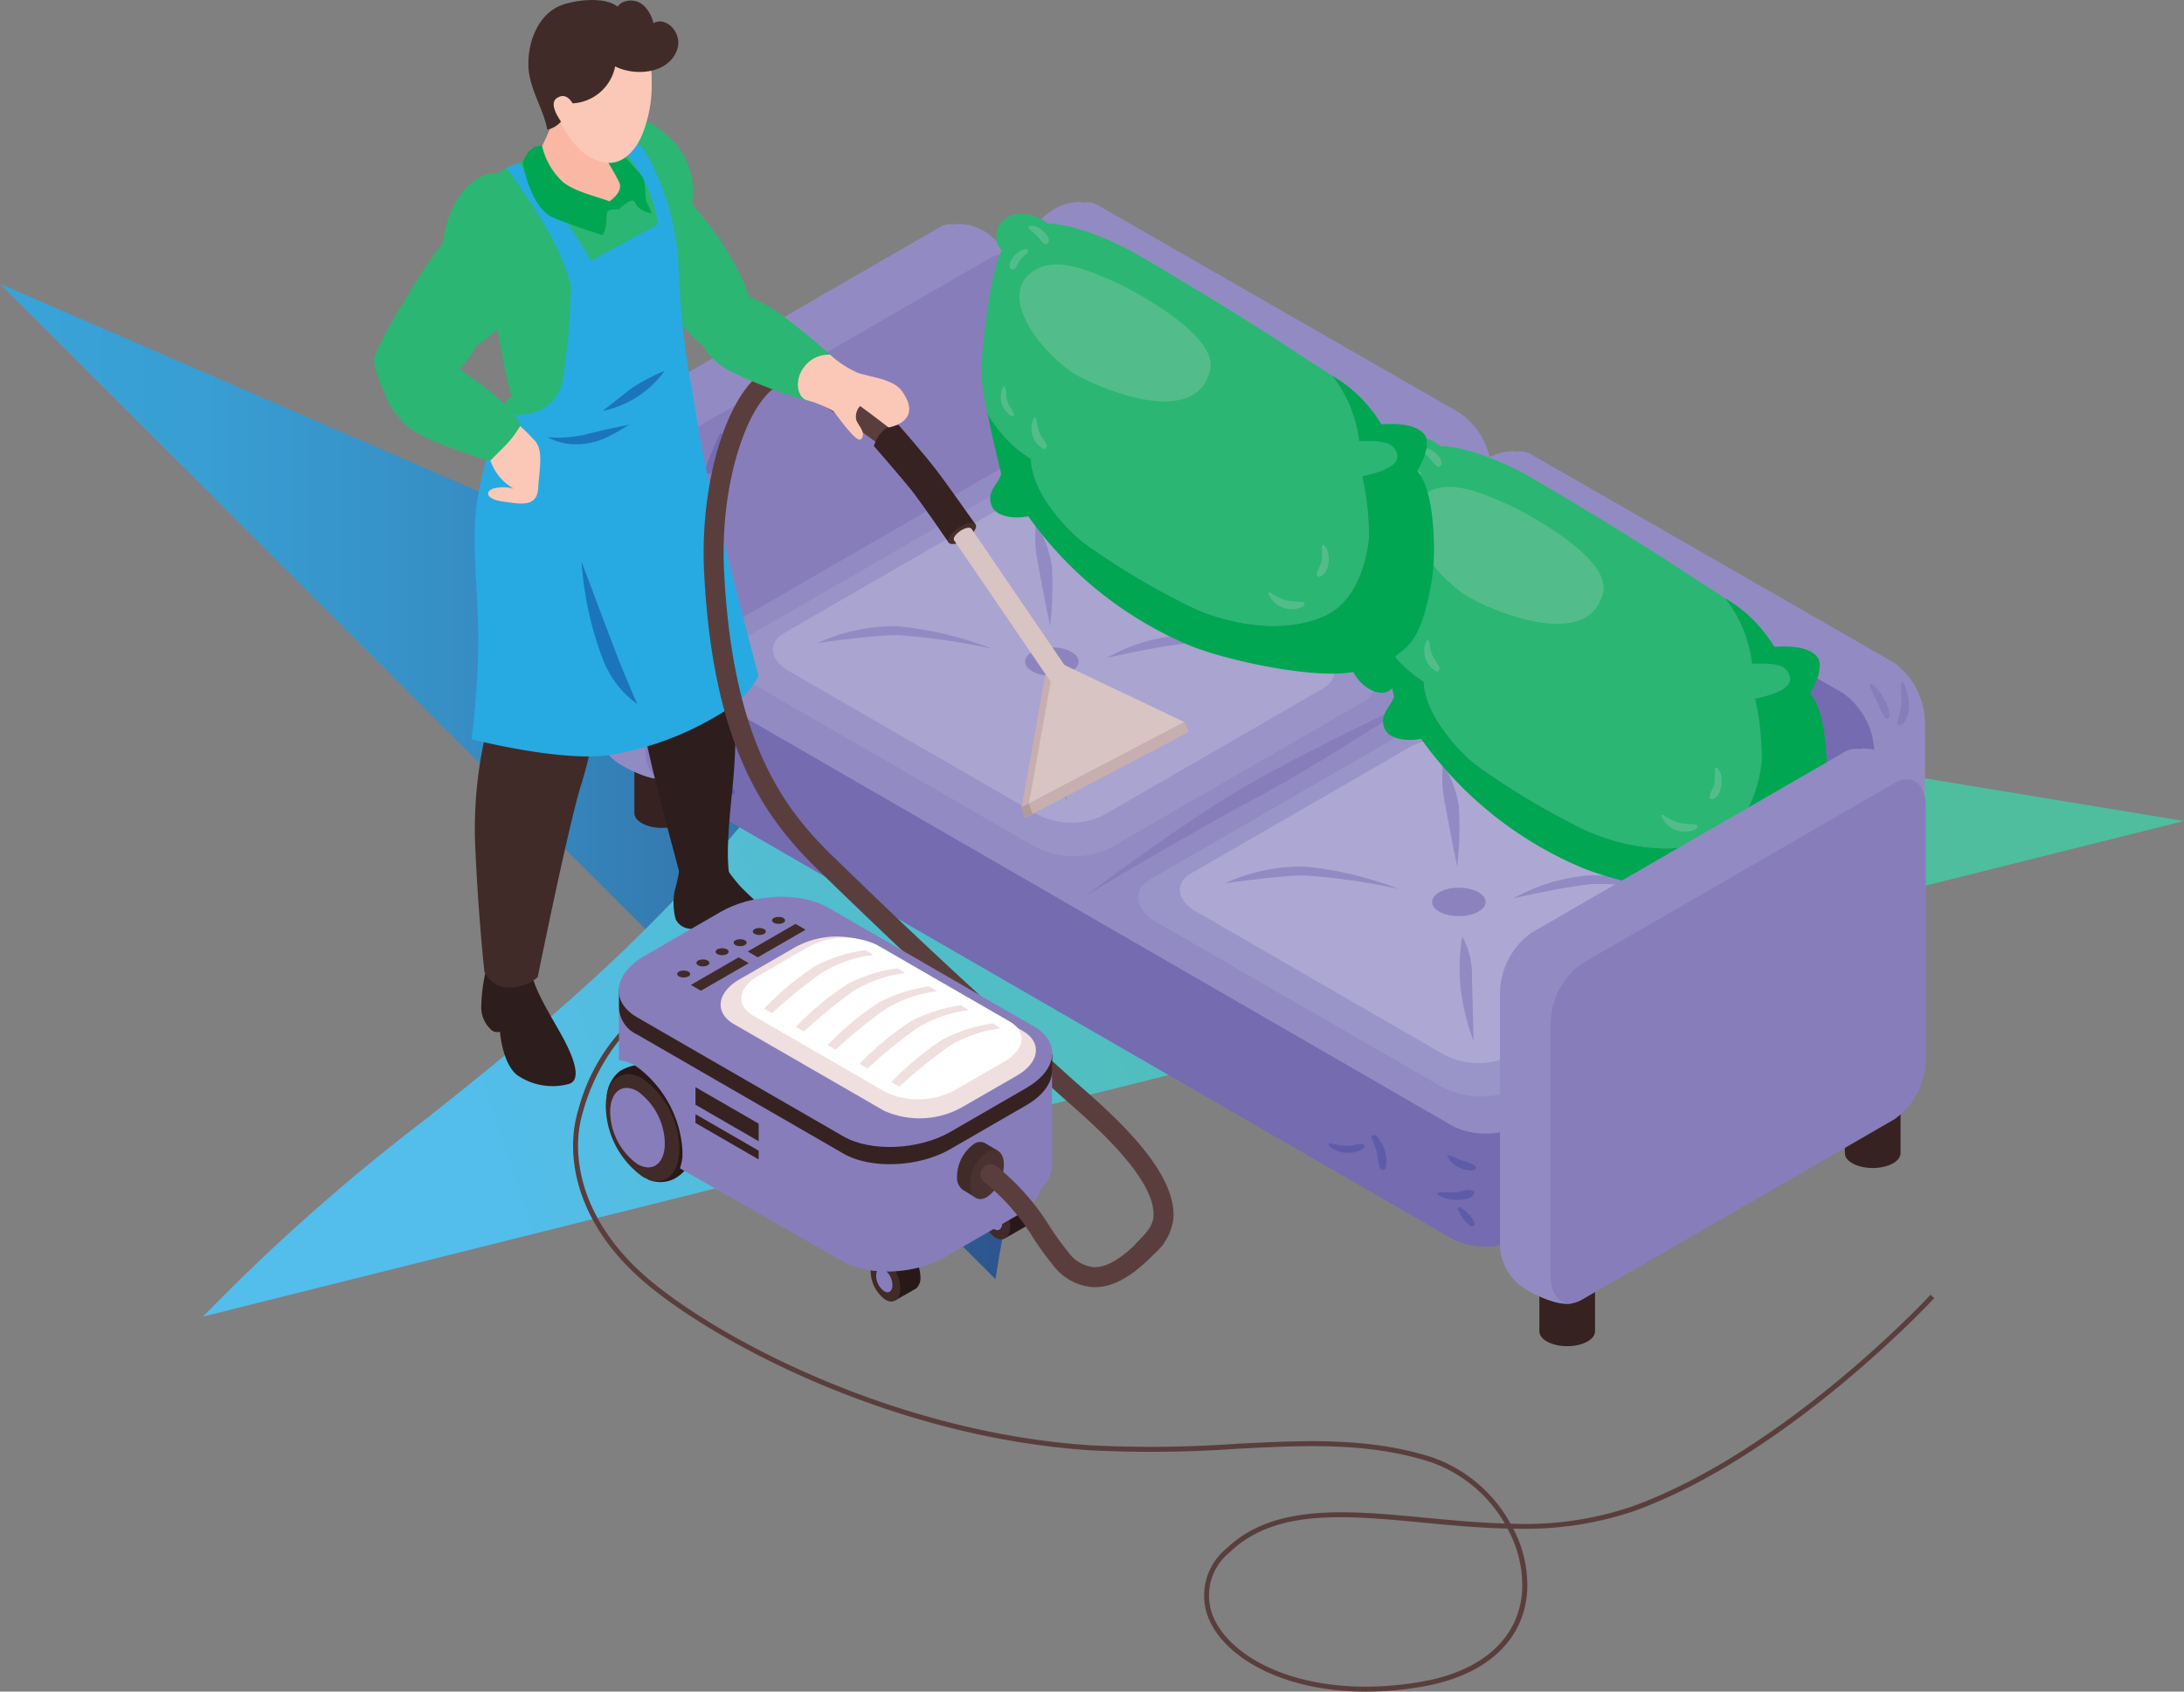 <?xml version="1.0" encoding="UTF-8"?> <svg xmlns="http://www.w3.org/2000/svg" xmlns:xlink="http://www.w3.org/1999/xlink" viewBox="0 0 164.787 127.648"><rect x="0" y="0" width="164.787" height="127.648" fill="#808080" stroke="none"/> <defs> <style>.cls-1{fill:url(#Безымянный_градиент_95);}.cls-2{fill:url(#Безымянный_градиент_34);}.cls-3{fill:#362221;}.cls-4{fill:#928bc3;}.cls-5{fill:#746bb1;}.cls-6{fill:#887dbb;}.cls-7{opacity:0.5;}.cls-8{fill:#9f9ccd;}.cls-9{fill:#c2bedf;}.cls-10{opacity:0.57;}.cls-11{fill:#5e5ca9;}.cls-12{fill:#2bb673;}.cls-13{fill:#00a651;}.cls-14{fill:#52bd8b;}.cls-15{fill:#2d1d1c;}.cls-16{fill:#402b29;}.cls-17{fill:#27aae1;}.cls-18{fill:#1b75bc;}.cls-19{fill:#fab8a4;}.cls-20{fill:#fbc8b7;}.cls-21{fill:#301633;}.cls-22{fill:#5a3e3d;}.cls-23{fill:#c7afaf;}.cls-24{fill:#d8c4c2;}.cls-25{fill:#472f2e;}.cls-26{fill:#b29a9a;}.cls-27{fill:#281818;}.cls-28{fill:#f0dfdf;}.cls-29{fill:#fff;}.cls-30{fill:#4a3231;}</style> <linearGradient id="Безымянный_градиент_95" y1="58.97" x2="86.287" y2="58.97" gradientUnits="userSpaceOnUse"> <stop offset="0" stop-color="#39a3d8"></stop> <stop offset="0.179" stop-color="#389ed3"></stop> <stop offset="0.392" stop-color="#368fc5"></stop> <stop offset="0.624" stop-color="#3377ae"></stop> <stop offset="0.867" stop-color="#2e568e"></stop> <stop offset="0.978" stop-color="#2b447d"></stop> </linearGradient> <linearGradient id="Безымянный_градиент_34" x1="-123.358" y1="132.763" x2="-192.494" y2="217.315" gradientTransform="translate(313.471 1.436) rotate(32.593)" gradientUnits="userSpaceOnUse"> <stop offset="0.009" stop-color="#4ebe9e"></stop> <stop offset="0.202" stop-color="#4ebea5"></stop> <stop offset="0.478" stop-color="#50beb8"></stop> <stop offset="0.803" stop-color="#52bdd6"></stop> <stop offset="0.996" stop-color="#53bdec"></stop> </linearGradient> </defs> <title>химка</title> <g id="Слой_2" data-name="Слой 2"> <g id="Слой_1-2" data-name="Слой 1"> <path class="cls-1" d="M86.287,58.841,0,21.416,75.108,96.524c1.6-10.363,4.457-18.272,7.261-26.021C83.755,66.672,85.117,62.908,86.287,58.841Z"></path> <path class="cls-2" d="M32.187,84.4a150.891,150.891,0,0,0-16.871,14.95l149.471-37.4L67.774,45.979C55.026,66.14,43.437,75.437,32.187,84.4Z"></path> <path class="cls-3" d="M116.148,95.4v5.062c0,.618.942,1.119,2.1,1.119s2.1-.5,2.1-1.119V95.4Z"></path> <path class="cls-3" d="M139.2,81.956v5.061c0,.618.942,1.119,2.1,1.119s2.1-.5,2.1-1.119V81.956Z"></path> <path class="cls-3" d="M47.864,56.293v5.062c0,.618.942,1.119,2.1,1.119s2.1-.5,2.1-1.119V56.293Z"></path> <path class="cls-4" d="M110.19,31.189,82.914,15.529a1.645,1.645,0,0,0-1.237-.232l-.04-.048a3.9,3.9,0,0,0-2.588.862,10.282,10.282,0,0,0-2.1,2.367l3.615,2.953V36.4a5.656,5.656,0,0,0,2.354,4.5l27.276,15.66c1.3.747,2.354-.054,2.354-1.78V35.686A5.656,5.656,0,0,0,110.19,31.189Z"></path> <path class="cls-4" d="M108.613,54.017a3.9,3.9,0,0,1-1.782,2.087c-2.284,1.323-3.354,1.019-3.354,1.019l-.275-4.512,4.049-1.065Z"></path> <path class="cls-5" d="M106.372,58.875,79.1,43.215a5.658,5.658,0,0,1-2.353-4.5V19.626c0-1.726,1.059-2.526,2.353-1.779l27.276,15.659a5.659,5.659,0,0,1,2.354,4.5V57.1C108.726,58.821,107.667,59.622,106.372,58.875Z"></path> <path class="cls-4" d="M142.881,49.99,115.605,34.33a1.645,1.645,0,0,0-1.237-.232l-.04-.048a3.906,3.906,0,0,0-2.588.862,10.264,10.264,0,0,0-2.1,2.367l3.614,2.953V55.2a5.662,5.662,0,0,0,2.354,4.5l27.276,15.659c1.295.747,2.354-.053,2.354-1.779V54.487A5.656,5.656,0,0,0,142.881,49.99Z"></path> <path class="cls-4" d="M141.3,72.818a3.9,3.9,0,0,1-1.781,2.088c-2.285,1.322-3.355,1.019-3.355,1.019l-.275-4.513,4.049-1.065Z"></path> <path class="cls-5" d="M139.064,77.676,111.787,62.017a5.661,5.661,0,0,1-2.353-4.5V38.428c0-1.726,1.059-2.527,2.353-1.78l27.277,15.66a5.658,5.658,0,0,1,2.353,4.5V75.9C141.417,77.623,140.358,78.423,139.064,77.676Z"></path> <path class="cls-4" d="M76.81,20.129a10.3,10.3,0,0,0-2.1-2.368,3.9,3.9,0,0,0-2.588-.861l-.04.048a1.644,1.644,0,0,0-1.236.232l-23.6,13.628a5.658,5.658,0,0,0-2.353,4.5V54.4a2.817,2.817,0,0,0,.265,1.259l-.007.012a3.9,3.9,0,0,0,1.782,2.087c2.284,1.322,3.354,1.019,3.354,1.019l.275-4.512L70.842,42.548a5.658,5.658,0,0,0,2.353-4.5V23.082Z"></path> <path class="cls-6" d="M51.055,58.494l23.6-13.628a5.656,5.656,0,0,0,2.354-4.5V21.277c0-1.726-1.059-2.527-2.354-1.779l-23.6,13.628a5.656,5.656,0,0,0-2.354,4.5V56.715C48.7,58.441,49.76,59.241,51.055,58.494Z"></path> <path class="cls-5" d="M138.345,77.036,81.816,43a5.748,5.748,0,0,0-5.152.214L59.081,53.36l-7.26-4.273c-1.555,1.525-1.853,4.81-1.853,7.3s.763,3.117,2.009,3.836l57.745,33.339a5.748,5.748,0,0,0,5.152-.214l23.1-13.336C139.494,79.134,139.66,77.8,138.345,77.036Z"></path> <path class="cls-4" d="M51.977,51.694l57.745,33.339a5.751,5.751,0,0,0,5.152-.213l23.1-13.337c1.518-.877,1.684-2.215.369-2.974L80.6,35.17a5.751,5.751,0,0,0-5.152.213L52.347,48.72C50.829,49.6,50.662,50.935,51.977,51.694Z"></path> <g class="cls-7"> <path class="cls-8" d="M102.83,52.975,83.663,64.041a6.381,6.381,0,0,1-5.721-.237L56.576,51.469c-1.686-.974-1.871-2.46-.411-3.3L75.332,37.1a6.384,6.384,0,0,1,5.722.238l21.365,12.335C104.106,50.646,104.29,52.132,102.83,52.975Z"></path> <path class="cls-9" d="M99.822,51.953l-16.7,9.639a5.559,5.559,0,0,1-4.984-.206L59.531,50.64c-1.469-.848-1.63-2.142-.358-2.877l16.7-9.639a5.559,5.559,0,0,1,4.984.206L99.464,49.075C100.933,49.924,101.094,51.218,99.822,51.953Z"></path> <path class="cls-6" d="M79.364,48.849c-1.115,0-2.02.481-2.02,1.074S78.249,51,79.364,51s2.02-.481,2.02-1.075S80.48,48.849,79.364,48.849Z"></path> <path class="cls-4" d="M78.161,39.55a9.826,9.826,0,0,0,.187,3.129c.376,2.128.887,4.567.887,4.567a26.078,26.078,0,0,0,.129-4.5A7.644,7.644,0,0,0,78.161,39.55Z"></path> <path class="cls-4" d="M83.48,49.652a13.86,13.86,0,0,1,5.883-1.743,26.479,26.479,0,0,1,7.26,1.127,49.37,49.37,0,0,0-7.26-.459C87.235,48.785,83.48,49.652,83.48,49.652Z"></path> <path class="cls-4" d="M61.685,48.528a13.856,13.856,0,0,1,6-1.274,26.486,26.486,0,0,1,7.149,1.693,49.3,49.3,0,0,0-7.2-1.027C65.5,47.96,61.685,48.528,61.685,48.528Z"></path> <path class="cls-4" d="M79.615,52.525A14.768,14.768,0,0,0,79.5,56.5a17.617,17.617,0,0,0,.978,3.943s-.05-2.161-.125-4.756A5.975,5.975,0,0,0,79.615,52.525Z"></path> </g> <g class="cls-10"> <path class="cls-8" d="M133.542,71.11,114.375,82.176a6.378,6.378,0,0,1-5.721-.237L87.288,69.6c-1.687-.974-1.871-2.46-.411-3.3l19.167-11.066a6.378,6.378,0,0,1,5.721.237l21.366,12.335C134.817,68.781,135,70.267,133.542,71.11Z"></path> <path class="cls-9" d="M130.534,70.088l-16.7,9.64a5.562,5.562,0,0,1-4.984-.207L90.243,68.776c-1.469-.848-1.63-2.143-.358-2.878l16.7-9.639a5.559,5.559,0,0,1,4.984.206l18.611,10.746C131.645,68.059,131.806,69.354,130.534,70.088Z"></path> <path class="cls-6" d="M110.076,66.984c-1.116,0-2.02.481-2.02,1.074s.9,1.075,2.02,1.075,2.02-.481,2.02-1.075S111.191,66.984,110.076,66.984Z"></path> <path class="cls-4" d="M108.872,57.685a9.814,9.814,0,0,0,.188,3.129c.375,2.128.886,4.567.886,4.567a26.145,26.145,0,0,0,.13-4.5A7.638,7.638,0,0,0,108.872,57.685Z"></path> <path class="cls-4" d="M114.192,67.787a13.876,13.876,0,0,1,5.883-1.743,26.477,26.477,0,0,1,7.259,1.127,49.25,49.25,0,0,0-7.259-.458C117.947,66.921,114.192,67.787,114.192,67.787Z"></path> <path class="cls-4" d="M92.4,66.664a13.867,13.867,0,0,1,6-1.275,26.486,26.486,0,0,1,7.149,1.693,49.293,49.293,0,0,0-7.2-1.027C96.208,66.1,92.4,66.664,92.4,66.664Z"></path> <path class="cls-4" d="M110.327,70.661a14.789,14.789,0,0,0-.118,3.979,17.654,17.654,0,0,0,.979,3.942s-.051-2.161-.125-4.756A5.968,5.968,0,0,0,110.327,70.661Z"></path> </g> <path class="cls-6" d="M107.367,52.525s-8.34,3.881-13.3,6.747-12.144,8.311-12.144,8.311,8.063-4.841,12.84-7.362S107.367,52.525,107.367,52.525Z"></path> <path class="cls-5" d="M119.692,95.869a6.846,6.846,0,0,0-.63-1.056,2.381,2.381,0,0,1-.232-.662,3.614,3.614,0,0,0-.1-.683.18.18,0,0,0-.324-.043,1.953,1.953,0,0,0,.067,1.635c.2.485.5.967,1.059,1.014A.163.163,0,0,0,119.692,95.869Z"></path> <path class="cls-5" d="M122.2,94.919a1.666,1.666,0,0,0-.953-.531,2.416,2.416,0,0,0-1.138-.125.125.125,0,0,0-.03.227c.308.161.643.242.963.372a3.226,3.226,0,0,0,.976.376A.213.213,0,0,0,122.2,94.919Z"></path> <path class="cls-5" d="M141.966,61.055a.107.107,0,0,0-.017.131c.144.241.487.318.719.46.3.18.521.471.831.621a.23.23,0,0,0,.334-.256C143.743,61.414,142.505,60.555,141.966,61.055Z"></path> <path class="cls-5" d="M144.288,63.811a.15.15,0,0,0-.288,0,3.377,3.377,0,0,1-.365.959,6.3,6.3,0,0,0-.563.778c-.046.111,0,.3.162.281C144.078,65.716,144.438,64.535,144.288,63.811Z"></path> <path class="cls-5" d="M143.009,78.54a.137.137,0,0,0-.268.037,13.665,13.665,0,0,1-.118,1.564,3.741,3.741,0,0,0-.15,1.17.216.216,0,0,0,.359.095A3.673,3.673,0,0,0,143.009,78.54Z"></path> <path class="cls-5" d="M141.384,82.274c-.2-.33-.389-.665-.612-.978-.084-.118-.3-.052-.25.1.114.346.261.683.4,1.018a2.344,2.344,0,0,0,.477.89c.129.115.4.048.377-.156A2.133,2.133,0,0,0,141.384,82.274Z"></path> <path class="cls-5" d="M139.619,84.375c-.28-.079-.579-.047-.862-.127a5.975,5.975,0,0,1-.805-.423c-.078-.035-.209,0-.2.113a1.371,1.371,0,0,0,1.916.846A.227.227,0,0,0,139.619,84.375Z"></path> <path class="cls-5" d="M51.885,34.957c-.674.314-1.612,1.356-1.337,2.17a.2.2,0,0,0,.369.048,10.583,10.583,0,0,0,.412-1.044,3.752,3.752,0,0,1,.744-.929C52.207,35.072,52.038,34.886,51.885,34.957Z"></path> <path class="cls-5" d="M52.416,38.827c-.39-.128-.824-.058-1.227-.169a10.206,10.206,0,0,1-1.1-.505.141.141,0,0,0-.172.172,2.046,2.046,0,0,0,2.559.928A.236.236,0,0,0,52.416,38.827Z"></path> <path class="cls-5" d="M54.321,32.735a9.324,9.324,0,0,0-.552,1.253,7.451,7.451,0,0,0-.542,1.436.256.256,0,0,0,.466.2,4.612,4.612,0,0,0,.541-1.4,5.474,5.474,0,0,0,.267-1.438A.1.1,0,0,0,54.321,32.735Z"></path> <path class="cls-5" d="M51.215,45.53a2.554,2.554,0,0,0-.307-.96c-.045-.056-.122-.025-.156.02a1.385,1.385,0,0,0-.068,1.087,1.927,1.927,0,0,0,.5,1.13c.145.116.436.061.414-.172A6.151,6.151,0,0,0,51.215,45.53Z"></path> <path class="cls-6" d="M47.162,55.513c-.17-.295-.485-.472-.667-.768a7.314,7.314,0,0,1-.4-.909.121.121,0,0,0-.209,0c-.346.7.218,2.024,1.077,2.033A.238.238,0,0,0,47.162,55.513Z"></path> <path class="cls-6" d="M115.773,96.141a6.311,6.311,0,0,0-.7-.923c-.231-.351-.332-.751-.525-1.117-.11-.209-.395-.092-.412.111a2.305,2.305,0,0,0,.418,1.309c.214.348.527.809.955.888C115.647,96.435,115.844,96.31,115.773,96.141Z"></path> <path class="cls-6" d="M142.152,52.771a2.968,2.968,0,0,0-.936-1.165.1.1,0,0,0-.142.109,8,8,0,0,0,.579,1.251,3.974,3.974,0,0,0,.618,1.23.163.163,0,0,0,.27-.071A2.124,2.124,0,0,0,142.152,52.771Z"></path> <path class="cls-6" d="M143.653,51.549c-.049-.114-.217-.048-.22.059-.012.48.058.957.038,1.437a7.3,7.3,0,0,1-.326,1.439.211.211,0,0,0,.349.2C144.351,53.992,144.032,52.418,143.653,51.549Z"></path> <path class="cls-11" d="M53.226,59.077c-.186-.3-.463-.518-.649-.818a9.812,9.812,0,0,1-.436-.936c-.058-.117-.217-.047-.226.062a2.314,2.314,0,0,0,1.025,1.977C53.117,59.448,53.344,59.265,53.226,59.077Z"></path> <path class="cls-11" d="M53.655,58.236c-.073-.013-.152.08-.081.14.288.243.612.434.881.7s.487.583.774.836a.125.125,0,0,0,.208-.121A2.422,2.422,0,0,0,53.655,58.236Z"></path> <path class="cls-11" d="M102.75,86.311c-.382.02-.742.156-1.129.159a6.971,6.971,0,0,1-1.222-.2.122.122,0,0,0-.118.2,2.2,2.2,0,0,0,2.609.179A.2.2,0,0,0,102.75,86.311Z"></path> <path class="cls-11" d="M103.852,85.708c-.136-.152-.442.008-.358.209a7.735,7.735,0,0,1,.4,1.062,11.125,11.125,0,0,0,.2,1.124.245.245,0,0,0,.468,0A2.82,2.82,0,0,0,103.852,85.708Z"></path> <path class="cls-11" d="M111.28,87.96a3.888,3.888,0,0,0-.969-.387,7.03,7.03,0,0,0-1.006-.4.079.079,0,0,0-.088.114,2.053,2.053,0,0,0,2.018,1.011A.189.189,0,0,0,111.28,87.96Z"></path> <path class="cls-11" d="M111.16,89.87c-.343-.188-.748.024-1.113.072-.489.065-.98,0-1.469.04a.1.1,0,0,0-.052.192,2.362,2.362,0,0,0,1.477.361c.4-.012,1.034-.022,1.216-.44A.167.167,0,0,0,111.16,89.87Z"></path> <path class="cls-12" d="M107.432,51.443c.065,2.625,2.822,5.379,3.929,6.257a53.831,53.831,0,0,0,7.228,4.414c2.635,1.491,7.408,2.791,11.058,1.133,2.46-1.118,3.177-4.424,3.291-5.889a20.44,20.44,0,0,0-.5-4.627c1.952-.4,2.858-.987,2.595-1.753-.291-.845-1.019-.942-2.83-.9a9.877,9.877,0,0,0-2.054-4.943c-.868-.581-1.767-1.124-2.595-1.675-3.933-2.614-8.034-5.07-12.1-7.47-1.659-.978-4.843-2.341-6.776-2.327a2.935,2.935,0,0,0-2.3-.7,1.667,1.667,0,0,0-1.165,2.748c-.923,1.666-1.561,8.178-1.528,9.24a21.212,21.212,0,0,0,.464,3.065A9.794,9.794,0,0,0,107.432,51.443Z"></path> <path class="cls-13" d="M104.457,54.938c.347.907,1.859,1.016,2.765.808a28.5,28.5,0,0,0,12.066,9.7c2.638,1.132,9.5,2.632,12.47,2.046.609,1.221,1.974,1.9,2.7,1.417.991-.654.653-1.651.476-2.61.905-.71,2.046-1.2,2.781-6.015.263-1.728.194-6.629-1.164-7.959.405-.543,1.124-2.158.517-2.809-.766-.823-2.328-.744-3.2-.712a10.482,10.482,0,0,0-3.72-3.671,9.877,9.877,0,0,1,2.054,4.943c1.811-.043,2.539.054,2.83.9.263.766-.643,1.35-2.595,1.753a20.44,20.44,0,0,1,.5,4.627c-.114,1.465-.831,4.771-3.291,5.889-3.65,1.658-8.423.358-11.058-1.133a53.831,53.831,0,0,1-7.228-4.414c-1.107-.878-3.864-3.632-3.929-6.257a9.794,9.794,0,0,1-3.279-3.428c.292,1.433.678,3.069,1.032,4.543C104.942,53.358,104.049,53.873,104.457,54.938Z"></path> <path class="cls-14" d="M108.377,34.254a1.31,1.31,0,0,0-.992-.435.144.144,0,0,0-.1.243,5.407,5.407,0,0,1,.876.848c.117.172.371.475.561.2S108.564,34.444,108.377,34.254Z"></path> <path class="cls-14" d="M107.006,35.586a1.585,1.585,0,0,0-.893.569c-.145.2-.433.636-.237.88.149.186.349.055.443-.113a2.257,2.257,0,0,1,.823-1.015A.177.177,0,0,0,107.006,35.586Z"></path> <path class="cls-14" d="M106.142,48.035c-.119-.341-.373-.6-.49-.943s-.059-.711-.152-1.054a.1.1,0,0,0-.167-.044,1.647,1.647,0,0,0,.656,2.194A.126.126,0,0,0,106.142,48.035Z"></path> <path class="cls-14" d="M108.6,50.347c-.152-.343-.415-.612-.551-.969-.126-.329-.136-.683-.251-1.011a.086.086,0,0,0-.155-.021,1.756,1.756,0,0,0,.721,2.308C108.557,50.73,108.668,50.492,108.6,50.347Z"></path> <path class="cls-14" d="M129.571,57.95a.11.11,0,0,0-.186.077,6.63,6.63,0,0,1-.032,1.16c-.089.34-.337.6-.365.958a.177.177,0,0,0,.223.169C129.98,60.073,130.118,58.458,129.571,57.95Z"></path> <path class="cls-14" d="M127.9,62.205a7.179,7.179,0,0,1-1.277-.127,5.861,5.861,0,0,1-1.137-.581.092.092,0,0,0-.133.1,1.9,1.9,0,0,0,2.639.944A.184.184,0,0,0,127.9,62.205Z"></path> <path class="cls-14" d="M113.608,37.987c-1.728-.736-4.257-1.917-5.976-.768-3.066,2.048,1.167,6.77,3.381,7.95,2.284,1.216,8.916,3.838,9.941-.468C121.606,41.96,114.5,38.368,113.608,37.987Z"></path> <path class="cls-11" d="M111.267,92.279a2.957,2.957,0,0,0-1.1-1.179c-.109-.076-.212.067-.166.166a3,3,0,0,0,.951,1.252C111.1,92.607,111.338,92.455,111.267,92.279Z"></path> <path class="cls-4" d="M145.1,59.715a10.282,10.282,0,0,0-2.1-2.367,3.9,3.9,0,0,0-2.588-.862l-.04.048a1.643,1.643,0,0,0-1.236.232L115.532,70.394a5.66,5.66,0,0,0-2.354,4.5V93.983a2.825,2.825,0,0,0,.266,1.26l-.007.011a3.9,3.9,0,0,0,1.782,2.087c2.284,1.323,3.354,1.019,3.354,1.019l.275-4.512h0l20.289-11.714a5.658,5.658,0,0,0,2.353-4.5V62.668Z"></path> <path class="cls-6" d="M119.35,98.08l23.6-13.628a5.656,5.656,0,0,0,2.354-4.5V60.863c0-1.726-1.059-2.526-2.354-1.779l-23.6,13.628a5.657,5.657,0,0,0-2.354,4.5V96.3C117,98.027,118.055,98.828,119.35,98.08Z"></path> <path class="cls-12" d="M77.79,34.653c.065,2.625,2.823,5.379,3.93,6.257a53.867,53.867,0,0,0,7.227,4.415c2.635,1.49,7.408,2.791,11.058,1.132,2.46-1.118,3.178-4.423,3.291-5.888a20.442,20.442,0,0,0-.5-4.628c1.952-.4,2.859-.987,2.595-1.753-.291-.845-1.019-.942-2.83-.9a9.881,9.881,0,0,0-2.054-4.943c-.868-.581-1.767-1.124-2.595-1.674-3.933-2.615-8.034-5.071-12.1-7.471-1.659-.978-4.843-2.34-6.776-2.326a2.932,2.932,0,0,0-2.3-.7,1.667,1.667,0,0,0-1.165,2.749c-.923,1.665-1.561,8.177-1.528,9.239a21.212,21.212,0,0,0,.464,3.065A9.786,9.786,0,0,0,77.79,34.653Z"></path> <path class="cls-13" d="M74.815,38.148c.347.907,1.859,1.016,2.765.808a28.49,28.49,0,0,0,12.066,9.7c2.638,1.132,9.5,2.632,12.47,2.046.609,1.221,1.974,1.9,2.7,1.417.991-.654.653-1.651.476-2.61.905-.71,2.046-1.2,2.781-6.015.264-1.728.194-6.629-1.164-7.959.406-.543,1.124-2.158.517-2.809-.766-.823-2.328-.744-3.2-.711a10.476,10.476,0,0,0-3.72-3.672,9.881,9.881,0,0,1,2.054,4.943c1.811-.043,2.539.054,2.83.9.264.766-.643,1.35-2.595,1.753a20.442,20.442,0,0,1,.5,4.628c-.113,1.465-.831,4.77-3.291,5.888-3.65,1.659-8.423.358-11.058-1.132A53.867,53.867,0,0,1,81.72,40.91c-1.107-.878-3.865-3.632-3.93-6.257a9.786,9.786,0,0,1-3.279-3.428c.292,1.433.678,3.069,1.032,4.544C75.3,36.568,74.407,37.083,74.815,38.148Z"></path> <path class="cls-14" d="M78.735,17.464a1.31,1.31,0,0,0-.992-.435.145.145,0,0,0-.1.244,5.359,5.359,0,0,1,.876.847c.117.172.371.475.561.2S78.922,17.654,78.735,17.464Z"></path> <path class="cls-14" d="M77.364,18.8a1.585,1.585,0,0,0-.893.569c-.145.2-.433.636-.237.881.149.185.349.054.443-.114a2.257,2.257,0,0,1,.823-1.015A.177.177,0,0,0,77.364,18.8Z"></path> <path class="cls-14" d="M76.5,31.245c-.119-.341-.373-.6-.49-.943s-.059-.71-.152-1.054a.1.1,0,0,0-.167-.044,1.647,1.647,0,0,0,.656,2.194A.125.125,0,0,0,76.5,31.245Z"></path> <path class="cls-14" d="M78.961,33.557c-.152-.343-.415-.611-.551-.969-.126-.329-.136-.683-.251-1.011a.086.086,0,0,0-.155-.02,1.756,1.756,0,0,0,.721,2.307C78.915,33.94,79.026,33.7,78.961,33.557Z"></path> <path class="cls-14" d="M99.929,41.16a.11.11,0,0,0-.186.077,6.63,6.63,0,0,1-.032,1.16c-.089.34-.337.6-.365.958a.177.177,0,0,0,.223.169C100.338,43.283,100.476,41.668,99.929,41.16Z"></path> <path class="cls-14" d="M98.253,45.415a7.282,7.282,0,0,1-1.277-.126,5.865,5.865,0,0,1-1.137-.582.092.092,0,0,0-.133.1,1.9,1.9,0,0,0,2.639.944A.184.184,0,0,0,98.253,45.415Z"></path> <path class="cls-14" d="M83.966,21.2c-1.728-.736-4.257-1.917-5.976-.768-3.066,2.048,1.167,6.771,3.381,7.95,2.284,1.216,8.916,3.838,9.941-.468C91.964,25.17,84.86,21.578,83.966,21.2Z"></path> <path class="cls-12" d="M53.969,26.622A21.989,21.989,0,0,0,56.57,23c.008-1.655-2.6-5.742-4.365-7.6A5.641,5.641,0,0,0,51.1,10.983a9.062,9.062,0,0,0-2.655-2.094l-3.206,2.094S49.522,24.867,53.969,26.622Z"></path> <path class="cls-15" d="M51.29,65.4a11.9,11.9,0,0,1-.375,1.779,4.854,4.854,0,0,0,.062,2.178,1.307,1.307,0,0,0,1.039.724,3.271,3.271,0,0,0,1.419-.034A10.484,10.484,0,0,0,55.216,71.7a8.249,8.249,0,0,0,3.839,1.175c.977-.148,1.5-.91,1.425-1.4a6.066,6.066,0,0,0-2.169-2.44,19.338,19.338,0,0,1-2.426-2.126,11.7,11.7,0,0,1-1.2-1.568Z"></path> <path class="cls-15" d="M49.955,26.622s2.828,7.214,3.266,10.134,1.319,7.34,1.846,11.018a51.147,51.147,0,0,1,.275,10.855c-.1,1.426-.618,5.152-.344,7.177-.309,1.316-3.394,1.48-3.76-.049-.227-.949-2.6-9.351-2.835-11.994a12.3,12.3,0,0,1,.385-4.538s-3.852-8.247-5.2-11.493a13.763,13.763,0,0,1-.432-7.266Z"></path> <path class="cls-15" d="M36.772,72.806a12.9,12.9,0,0,0-.456,3.059,2.27,2.27,0,0,0,.672,1.767.672.672,0,0,0,.736.215s.156,2.312,1.253,3.246a4.681,4.681,0,0,0,4,.684c.913-.339.313-2-.581-3.618s-2.033-3.37-2.317-4.837C37.889,73.021,36.772,72.806,36.772,72.806Z"></path> <path class="cls-16" d="M39.822,29.611a21.5,21.5,0,0,0-2.489,5.4c-.775,2.422-.65,8.231-.65,8.231a58.556,58.556,0,0,0,.17,7.7,13.435,13.435,0,0,1,.338,2.379,31.945,31.945,0,0,0-1.343,10.35c.245,5.608.7,9.63.7,9.63A1.927,1.927,0,0,0,38.3,74.511a3.131,3.131,0,0,0,2.27-.777s2.405-11.873,3.3-14.579a32.495,32.495,0,0,0,1.219-5.826L46.91,40s3.6-2.353,1.756-8.285C47.51,28,39.822,29.611,39.822,29.611Z"></path> <path class="cls-12" d="M42.67,11.187a22.087,22.087,0,0,1,3.968-1.038c2.1,1.04,4.469,5.112,4.776,7.871.126,1.14-.093,6.332-.772,8.158a1.155,1.155,0,0,1,.4,1.9c.4.551.682.652.9,1.184.413,1.025-.138,1.512-.852,2.282-1.044,1.127-2.862,2.038-5.848,2.451a7.751,7.751,0,0,1-7.18-2.39,1.305,1.305,0,0,1,.548-1.7c-.577-1.751-1.005-5.089-1.568-7.19-.849-3.16-1.683-6.921.147-9.307C37.984,12.357,41.041,11.723,42.67,11.187Z"></path> <path class="cls-17" d="M46.679,10.835a19.364,19.364,0,0,1,1.965,2.889,10.3,10.3,0,0,1,1.007,3.2l-5.066,2.747a42.677,42.677,0,0,0-3.078-4.624c-1.4-1.672-2.418-2.754-2.418-2.754l-.884.374a45.53,45.53,0,0,1,2.7,4.028,18.184,18.184,0,0,1,2.17,4.816,53.969,53.969,0,0,1-.566,6.805c-.472,3.717-4.582,2.95-4.582,2.95a24,24,0,0,0-1.839,6.074c-.583,3-.068,6.189,0,10.752a62.738,62.738,0,0,1-.507,7.691s6.936,1.783,10.561,1.166a23.257,23.257,0,0,0,8.76-3.431,6.82,6.82,0,0,0,2.329-2.51s-1.756-6.632-3.35-12.985c-1.082-4.312-1.3-6.752-1.864-9.707a62.505,62.505,0,0,1-.826-8.456,20.024,20.024,0,0,0-2.217-7.926,4.972,4.972,0,0,0-2.2-2.148Z"></path> <path class="cls-18" d="M47.591,32.03c-.292.016-1.683,1.193-3.2,1.41a4.72,4.72,0,0,1-3.092-.447,9.4,9.4,0,0,0,3.013-.238C45.858,32.35,47.591,32.03,47.591,32.03Z"></path> <path class="cls-18" d="M50.142,27.993a7.653,7.653,0,0,1-4.671,3.016s1.3-1.023,2.12-1.668A13.747,13.747,0,0,1,50.142,27.993Z"></path> <path class="cls-18" d="M43.878,42.377s1.321,3.525,2.5,6.628c.664,1.744,1.711,4.13,1.711,4.13A7.419,7.419,0,0,1,45.471,49.7,25.374,25.374,0,0,1,43.878,42.377Z"></path> <path class="cls-19" d="M42.316,7.407a21.146,21.146,0,0,1,3.713,3.542c1.562,2.41,1.778,3.118.377,4.448A5.471,5.471,0,0,1,40.2,11.919C41.083,11.43,42.316,7.407,42.316,7.407Z"></path> <path class="cls-13" d="M40.9,11.008a5.329,5.329,0,0,0,1.61,2.759c1.457,1.1,4.2,1.276,4.2,2.025-.8,0-.951.046-.951.62,0,1.076-.317,1.323-.317,1.323s-2.24-.7-3.666-1.3c-1.785-.744-2.334-4.149-2.334-4.149S39.839,10.908,40.9,11.008Z"></path> <path class="cls-13" d="M46.709,11.352s1.157,1.257,1.653,1.836.207,1.645.455,2.125a6.437,6.437,0,0,1,.358.8s-1.033-.209-1.233-.8-1.233.479-1.233.479l-.73-.6s1.1-.7.73-1.458-.992-1.745-.992-1.745Z"></path> <path class="cls-20" d="M49.169,6.1a5.32,5.32,0,0,0-1.253-3.622,5.136,5.136,0,0,0-3.722-.861c-1.865.131-3.178,2.194-2.848,4.58.305,2.2,1.777,5.6,4.234,6.059,1.251.234,2.22-.7,2.793-1.906A9.916,9.916,0,0,0,49.169,6.1Z"></path> <path class="cls-21" d="M48.651,4.163l.006-.011C48.651,4.172,48.65,4.172,48.651,4.163Z"></path> <path class="cls-16" d="M39.869,4.891c-.039-1.687.708-3.824,2.492-4.5C43.335.018,45.58-.3,46.6.5a1.129,1.129,0,0,1,.287-.276,1.445,1.445,0,0,1,1.785.3A2.63,2.63,0,0,1,49.3,1.748c.977-.552,2.227.766,1.792,2-.644,1.825-3.175,2.027-4.676,1.262A3.467,3.467,0,0,1,43.183,7.8c-.331.794-.935,1.806-1.888,1.982C41.038,8.281,39.865,6.565,39.869,4.891Z"></path> <path class="cls-20" d="M43.227,7.844s-.451-.969-1.219-.437.61,2.149.61,2.149Z"></path> <path class="cls-20" d="M37.9,31.012a19.029,19.029,0,0,1,2.534,2.332c.554.78.268,2.038.169,3.534s-1.519,1.109-2.669.964-1.421-.7-.745-.964a2.852,2.852,0,0,1,1.571,0A3.94,3.94,0,0,1,36.82,34,4.055,4.055,0,0,1,37.9,31.012Z"></path> <path class="cls-12" d="M28.326,26.724A27.307,27.307,0,0,1,30.49,22.77a35.484,35.484,0,0,1,2.894-4.4c.5-3.262,2.057-5.237,4.155-5.335,1.274.972,2.22,8.036.973,10.2a6.081,6.081,0,0,1-2.535,2.811,9.5,9.5,0,0,1-1.3,1.807c.729.52,1.576,1.13,2.241,1.626a11.068,11.068,0,0,1,2.4,2.543,7.588,7.588,0,0,1-1.09,1.492c-.661.687-1.256,1.266-1.256,1.266s-4.693-1.364-6.074-2.49a5.936,5.936,0,0,1-1.822-2.466C28.828,29.074,27.96,27.551,28.326,26.724Z"></path> <path class="cls-22" d="M81.531,81.984c-.254-.222-.475-.415-.651-.575l-1.762-1.592c-4.8-4.335-9.331-8.428-16.406-15.329-3.818-3.724-7.439-8.885-8.077-21.32-.343-6.681,1.736-12.609,3.894-13.955a1.161,1.161,0,0,1,1.294-.1,90.159,90.159,0,0,1,8.352,5.843.755.755,0,0,0,.93-1.189A89.6,89.6,0,0,0,60.556,27.8a2.687,2.687,0,0,0-2.826.134c-2.928,1.826-4.951,8.552-4.6,15.313C53.792,56.2,57.62,61.63,61.658,65.569,68.753,72.49,73.3,76.593,78.105,80.937l1.762,1.591c.181.165.408.364.669.593,2.043,1.79,6.829,5.981,6.483,8.791-.092.743-.769,1.36-1.43,2.062A5.447,5.447,0,0,1,85.6,95.4a2.014,2.014,0,0,0,.428-.164A4.1,4.1,0,0,0,88.517,92.1C88.961,88.493,83.943,84.1,81.531,81.984Z"></path> <polygon class="cls-23" points="79.019 50.125 88.813 54.779 77.08 60.924 79.019 50.125"></polygon> <polygon class="cls-24" points="79.572 49.83 89.365 54.485 77.633 60.63 79.572 49.83"></polygon> <polygon class="cls-23" points="89.365 54.485 89.69 55.23 77.633 61.57 77.328 61.705 77.08 60.924 89.365 54.485"></polygon> <path class="cls-3" d="M67.78,32.051s1.982,2.232,3.084,3.7c.7.935,2.724,3.8,2.724,3.8l-1.982,1.43s-2-2.924-2.827-3.981c-.6-.766-2.842-3.344-2.842-3.344S66.357,32.051,67.78,32.051Z"></path> <path class="cls-25" d="M71.578,40.937c.156.232.736.113,1.3-.265s.887-.871.731-1.1-.736-.112-1.3.265S71.422,40.706,71.578,40.937Z"></path> <path class="cls-24" d="M71.988,40.764c.1.148.472.072.83-.17s.567-.557.467-.7-.471-.072-.829.17S71.889,40.616,71.988,40.764Z"></path> <polygon class="cls-24" points="81.652 54.929 82.946 54.04 73.281 39.873 71.987 40.762 81.652 54.929"></polygon> <polygon class="cls-26" points="77.633 60.63 77.903 61.428 77.328 61.705 77.08 60.924 77.633 60.63"></polygon> <path class="cls-12" d="M54.67,21.694a14.5,14.5,0,0,1,4.23,2.012,55.056,55.056,0,0,1,4.3,3.578l-2.226,2.981a35.325,35.325,0,0,1-5.9-2.272,5.178,5.178,0,0,1-2.429-2.682Z"></path> <path class="cls-20" d="M62.635,26.769a2.269,2.269,0,0,0-1.942.9c-.751.927-.585,2.23.133,2.514a8.693,8.693,0,0,1,2.038.825c.3.317,1.785,2.524,2.117,2.117.384-.471-.168-.927-.371-1.422a1.167,1.167,0,0,1,.292-1.068c.694.5,2.143,1.62,2.143,1.62s2.685-.41,1-2.755c-.647-.9-2.385-1.05-3.312-1.362A7.83,7.83,0,0,1,62.635,26.769Z"></path> <path class="cls-27" d="M66.107,95.021l1.5-.848,0,0a.714.714,0,0,1,.72.058,2.683,2.683,0,0,1,1.12,2.139,1.067,1.067,0,0,1-.314.852h0l-.006,0a.606.606,0,0,1-.1.06l-1.476.842Z"></path> <path class="cls-16" d="M65.693,95.939a2.682,2.682,0,0,0,1.119,2.14c.619.357,1.12-.022,1.12-.847a2.68,2.68,0,0,0-1.12-2.139C66.194,94.736,65.693,95.115,65.693,95.939Z"></path> <path class="cls-6" d="M66.107,96.265a1.468,1.468,0,0,0,.614,1.172c.338.2.613-.012.613-.464a1.472,1.472,0,0,0-.613-1.172C66.382,95.606,66.107,95.813,66.107,96.265Z"></path> <path class="cls-27" d="M74.393,90.332l1.5-.848,0,0a.714.714,0,0,1,.72.058,2.682,2.682,0,0,1,1.119,2.139,1.067,1.067,0,0,1-.313.852h0l-.006,0a.606.606,0,0,1-.1.06l-1.477.842Z"></path> <path class="cls-16" d="M73.978,91.251A2.683,2.683,0,0,0,75.1,93.39c.618.357,1.12-.022,1.12-.846A2.683,2.683,0,0,0,75.1,90.4C74.48,90.047,73.978,90.426,73.978,91.251Z"></path> <path class="cls-6" d="M74.393,91.576a1.468,1.468,0,0,0,.614,1.172c.338.2.613-.012.613-.464a1.469,1.469,0,0,0-.613-1.171C74.668,90.917,74.393,91.125,74.393,91.576Z"></path> <path class="cls-27" d="M52.526,85.97a6.647,6.647,0,0,0-2.776-5.3,2.537,2.537,0,0,0-1.212-.338,3.382,3.382,0,0,0-1.779.5,2.686,2.686,0,0,0-.981,1.874L48.886,89a2.359,2.359,0,0,0,2.036-.072,3.2,3.2,0,0,0,1.206-1.254,4.373,4.373,0,0,0,.23-.533A3.8,3.8,0,0,0,52.526,85.97Z"></path> <path class="cls-16" d="M45.708,83.49a6.646,6.646,0,0,0,2.775,5.3c1.533.886,2.776-.054,2.776-2.1a6.648,6.648,0,0,0-2.776-5.3C46.95,80.506,45.708,81.446,45.708,83.49Z"></path> <path class="cls-6" d="M46.039,83.9A4.936,4.936,0,0,0,48.1,87.841c1.138.658,2.061-.04,2.061-1.558A4.938,4.938,0,0,0,48.1,82.344C46.962,81.686,46.039,82.384,46.039,83.9Z"></path> <path class="cls-6" d="M48.666,80.438a2.829,2.829,0,0,0-1.182-.394v-3.65l11.254,1.593a7.81,7.81,0,0,1,3.046.431L78.589,80.8v8.238h0c.091.923-.537,1.92-1.858,2.682l-5.453,3.149c-2.262,1.306-5.716,1.449-7.675.318l-12.3-7.025a4.57,4.57,0,0,0,.223-1.474C51.528,84.19,50.539,81.519,48.666,80.438Z"></path> <path class="cls-6" d="M47.936,80.414A2.956,2.956,0,0,0,46.694,80V76.164L58.52,77.838a8.212,8.212,0,0,1,3.2.453l17.659,2.5v6.949h0c.095.97-.565,2.017-1.953,2.818L71.7,93.868c-2.377,1.372-6.006,1.523-8.065.334l-11.8-6.815s-.24-.121-.337-.179c0-.07,0-.251,0-.321A8.516,8.516,0,0,0,47.936,80.414Z"></path> <path class="cls-3" d="M46.7,75.929l0,0V74.636s.216.01.5.03a4.705,4.705,0,0,1,1.465-1.256l5.73-3.308c2.377-1.372,6.006-1.523,8.065-.334l15.555,8.98a3.122,3.122,0,0,1,1,.872l.386-.089L79.38,80.6c.089.966-.572,2.008-1.954,2.807L71.7,86.713c-2.377,1.372-6.006,1.523-8.065.334L48.076,78.066A2.341,2.341,0,0,1,46.7,75.929Z"></path> <path class="cls-6" d="M63.631,85.749,48.076,76.768c-2.058-1.188-1.8-3.283.579-4.656l5.73-3.308c2.377-1.372,6.006-1.523,8.065-.334l15.555,8.98c2.058,1.189,1.8,3.284-.579,4.656L71.7,85.415C69.319,86.787,65.69,86.937,63.631,85.749Z"></path> <path class="cls-6" d="M71.759,75.935,61.032,69.742a6.2,6.2,0,0,0-5.561.231l-3.952,2.281a2.516,2.516,0,0,0-1.3,1.507c-.192-.723.249-1.537,1.3-2.146l3.952-2.282a6.2,6.2,0,0,1,5.561-.23L71.759,75.3a1.541,1.541,0,0,1,.906,1.7A1.8,1.8,0,0,0,71.759,75.935Z"></path> <path class="cls-6" d="M71.36,78.507l-3.952,2.281a6.2,6.2,0,0,1-5.561.231L51.12,74.826a1.793,1.793,0,0,1-.9-1.065,2.516,2.516,0,0,1,1.3-1.507l3.952-2.281a6.2,6.2,0,0,1,5.561-.231l10.727,6.193A1.8,1.8,0,0,1,72.665,77,2.522,2.522,0,0,1,71.36,78.507Z"></path> <path class="cls-28" d="M66.7,83.814,55.385,77.283c-1.5-.864-1.308-2.388.421-3.386l4.167-2.406a6.542,6.542,0,0,1,5.864-.243l11.312,6.531c1.5.864,1.307,2.388-.421,3.386l-4.167,2.4A6.544,6.544,0,0,1,66.7,83.814Z"></path> <path class="cls-29" d="M66.892,82.447,56.838,76.642c-1.33-.768-1.162-2.122.374-3.009l3.7-2.138a5.813,5.813,0,0,1,5.213-.216l10.053,5.8c1.331.768,1.163,2.123-.374,3.01l-3.7,2.138A5.817,5.817,0,0,1,66.892,82.447Z"></path> <path class="cls-28" d="M75.506,77.6a9.632,9.632,0,0,0-3.9,1.354A37.025,37.025,0,0,0,67.861,82l-.6-.347a21.786,21.786,0,0,1,3.907-3.242,11.859,11.859,0,0,1,3.75-1.186Z"></path> <path class="cls-28" d="M73.1,76.227a9.654,9.654,0,0,0-3.9,1.354,36.972,36.972,0,0,0-3.745,3.05l-.6-.348a21.819,21.819,0,0,1,3.908-3.241,11.835,11.835,0,0,1,3.749-1.187Z"></path> <path class="cls-28" d="M70.7,74.8a9.636,9.636,0,0,0-3.9,1.354,37.086,37.086,0,0,0-3.744,3.049l-.605-.347a21.774,21.774,0,0,1,3.908-3.241,11.843,11.843,0,0,1,3.749-1.187Z"></path> <path class="cls-28" d="M68.3,73.429a9.641,9.641,0,0,0-3.9,1.355,37.025,37.025,0,0,0-3.745,3.049l-.6-.348a21.8,21.8,0,0,1,3.907-3.241,11.829,11.829,0,0,1,3.75-1.186Z"></path> <path class="cls-28" d="M65.891,72.059a9.636,9.636,0,0,0-3.9,1.354,37.025,37.025,0,0,0-3.745,3.049l-.6-.347a21.793,21.793,0,0,1,3.907-3.241,11.845,11.845,0,0,1,3.75-1.187Z"></path> <polygon class="cls-3" points="57.243 86.115 52.475 83.362 52.475 82.036 57.243 84.789 57.243 86.115"></polygon> <polygon class="cls-3" points="57.243 87.491 52.475 84.738 52.475 84.075 57.243 86.828 57.243 87.491"></polygon> <path class="cls-16" d="M55.847,70.872c-.273,0-.493.118-.493.262s.22.263.493.263.492-.118.492-.263S56.119,70.872,55.847,70.872Z"></path> <path class="cls-16" d="M57.292,70.027c-.272,0-.493.117-.493.262s.221.262.493.262.493-.117.493-.262S57.564,70.027,57.292,70.027Z"></path> <path class="cls-16" d="M51.585,73.236c-.273,0-.493.118-.493.262s.22.262.493.262.492-.117.492-.262S51.857,73.236,51.585,73.236Z"></path> <path class="cls-16" d="M53.037,72.4c-.272,0-.492.117-.492.262s.22.262.492.262.493-.118.493-.262S53.309,72.4,53.037,72.4Z"></path> <path class="cls-16" d="M54.483,71.553c-.272,0-.493.118-.493.262s.221.263.493.263.493-.118.493-.263S54.755,71.553,54.483,71.553Z"></path> <path class="cls-16" d="M58.745,69.189c-.272,0-.493.118-.493.262s.221.263.493.263.493-.118.493-.263S59.017,69.189,58.745,69.189Z"></path> <polygon class="cls-16" points="60.784 70.156 57.176 72.239 56.414 71.799 60.022 69.716 60.784 70.156"></polygon> <polygon class="cls-16" points="56.494 72.679 52.886 74.761 52.125 74.322 55.732 72.239 56.494 72.679"></polygon> <path class="cls-16" d="M74.409,86.313v0a.78.78,0,0,0-.919.008,3.061,3.061,0,0,0-1.278,2.442,1.129,1.129,0,0,0,.435,1.021l0,0,1,.612,1.668-3.551Z"></path> <path class="cls-30" d="M75.746,87.887a3.063,3.063,0,0,1-1.278,2.443c-.706.407-1.279-.025-1.279-.967a3.061,3.061,0,0,1,1.279-2.442C75.174,86.513,75.746,86.946,75.746,87.887Z"></path> <path class="cls-22" d="M82.6,97.133h-.072a4.144,4.144,0,0,1-3.084-1.678,23.084,23.084,0,0,1-1.455-2,16.511,16.511,0,0,0-3.708-4.243.755.755,0,0,1,.921-1.2,17.973,17.973,0,0,1,4.038,4.594,22.035,22.035,0,0,0,1.359,1.872,2.678,2.678,0,0,0,1.959,1.141h.041c1.368,0,2.841-1.415,3.975-2.652a.755.755,0,1,1,1.113,1.02C86.256,95.548,84.539,97.133,82.6,97.133Z"></path> <path class="cls-22" d="M145.664,97.7c-.108.117-10.96,11.818-22.583,16a25.117,25.117,0,0,1-9.109,1.273,10.835,10.835,0,0,0-6.051-5.05c-4.768-1.487-9.634-1.234-14.787-.967a90.261,90.261,0,0,1-10.79.109c-15.128-.971-28.722-8.388-33.737-12.835-4.88-4.327-5.586-9.215-4.618-12.346a15.2,15.2,0,0,1,2.719-5.38v-.567a14.371,14.371,0,0,0-3.08,5.835c-1,3.245-.286,8.3,4.728,12.741,5.053,4.48,18.742,11.952,33.964,12.928a90.561,90.561,0,0,0,10.834-.108c5.339-.278,9.952-.515,14.655.95a10.431,10.431,0,0,1,5.728,4.679c-2.027-.059-4.055-.251-6.057-.441-5.856-.556-11.389-1.079-14.951,2.335a4.583,4.583,0,0,0-1.18,5.614c1.422,2.82,5.716,5.179,11.7,5.179a25.045,25.045,0,0,0,4.241-.373c4.8-.823,7.69-3.446,7.938-7.193a9.179,9.179,0,0,0-1.053-4.737,25.69,25.69,0,0,0,9.037-1.291c11.709-4.213,22.624-15.982,22.733-16.1Zm-30.816,22.359c-.235,3.559-3.014,6.054-7.625,6.846-7.985,1.369-13.86-1.279-15.537-4.6a4.179,4.179,0,0,1,1.1-5.172c2.159-2.07,5.013-2.645,8.33-2.645,1.962,0,4.087.2,6.325.414,2.017.191,4.145.393,6.3.442A8.87,8.87,0,0,1,114.848,120.057Z"></path> </g> </g> </svg> 